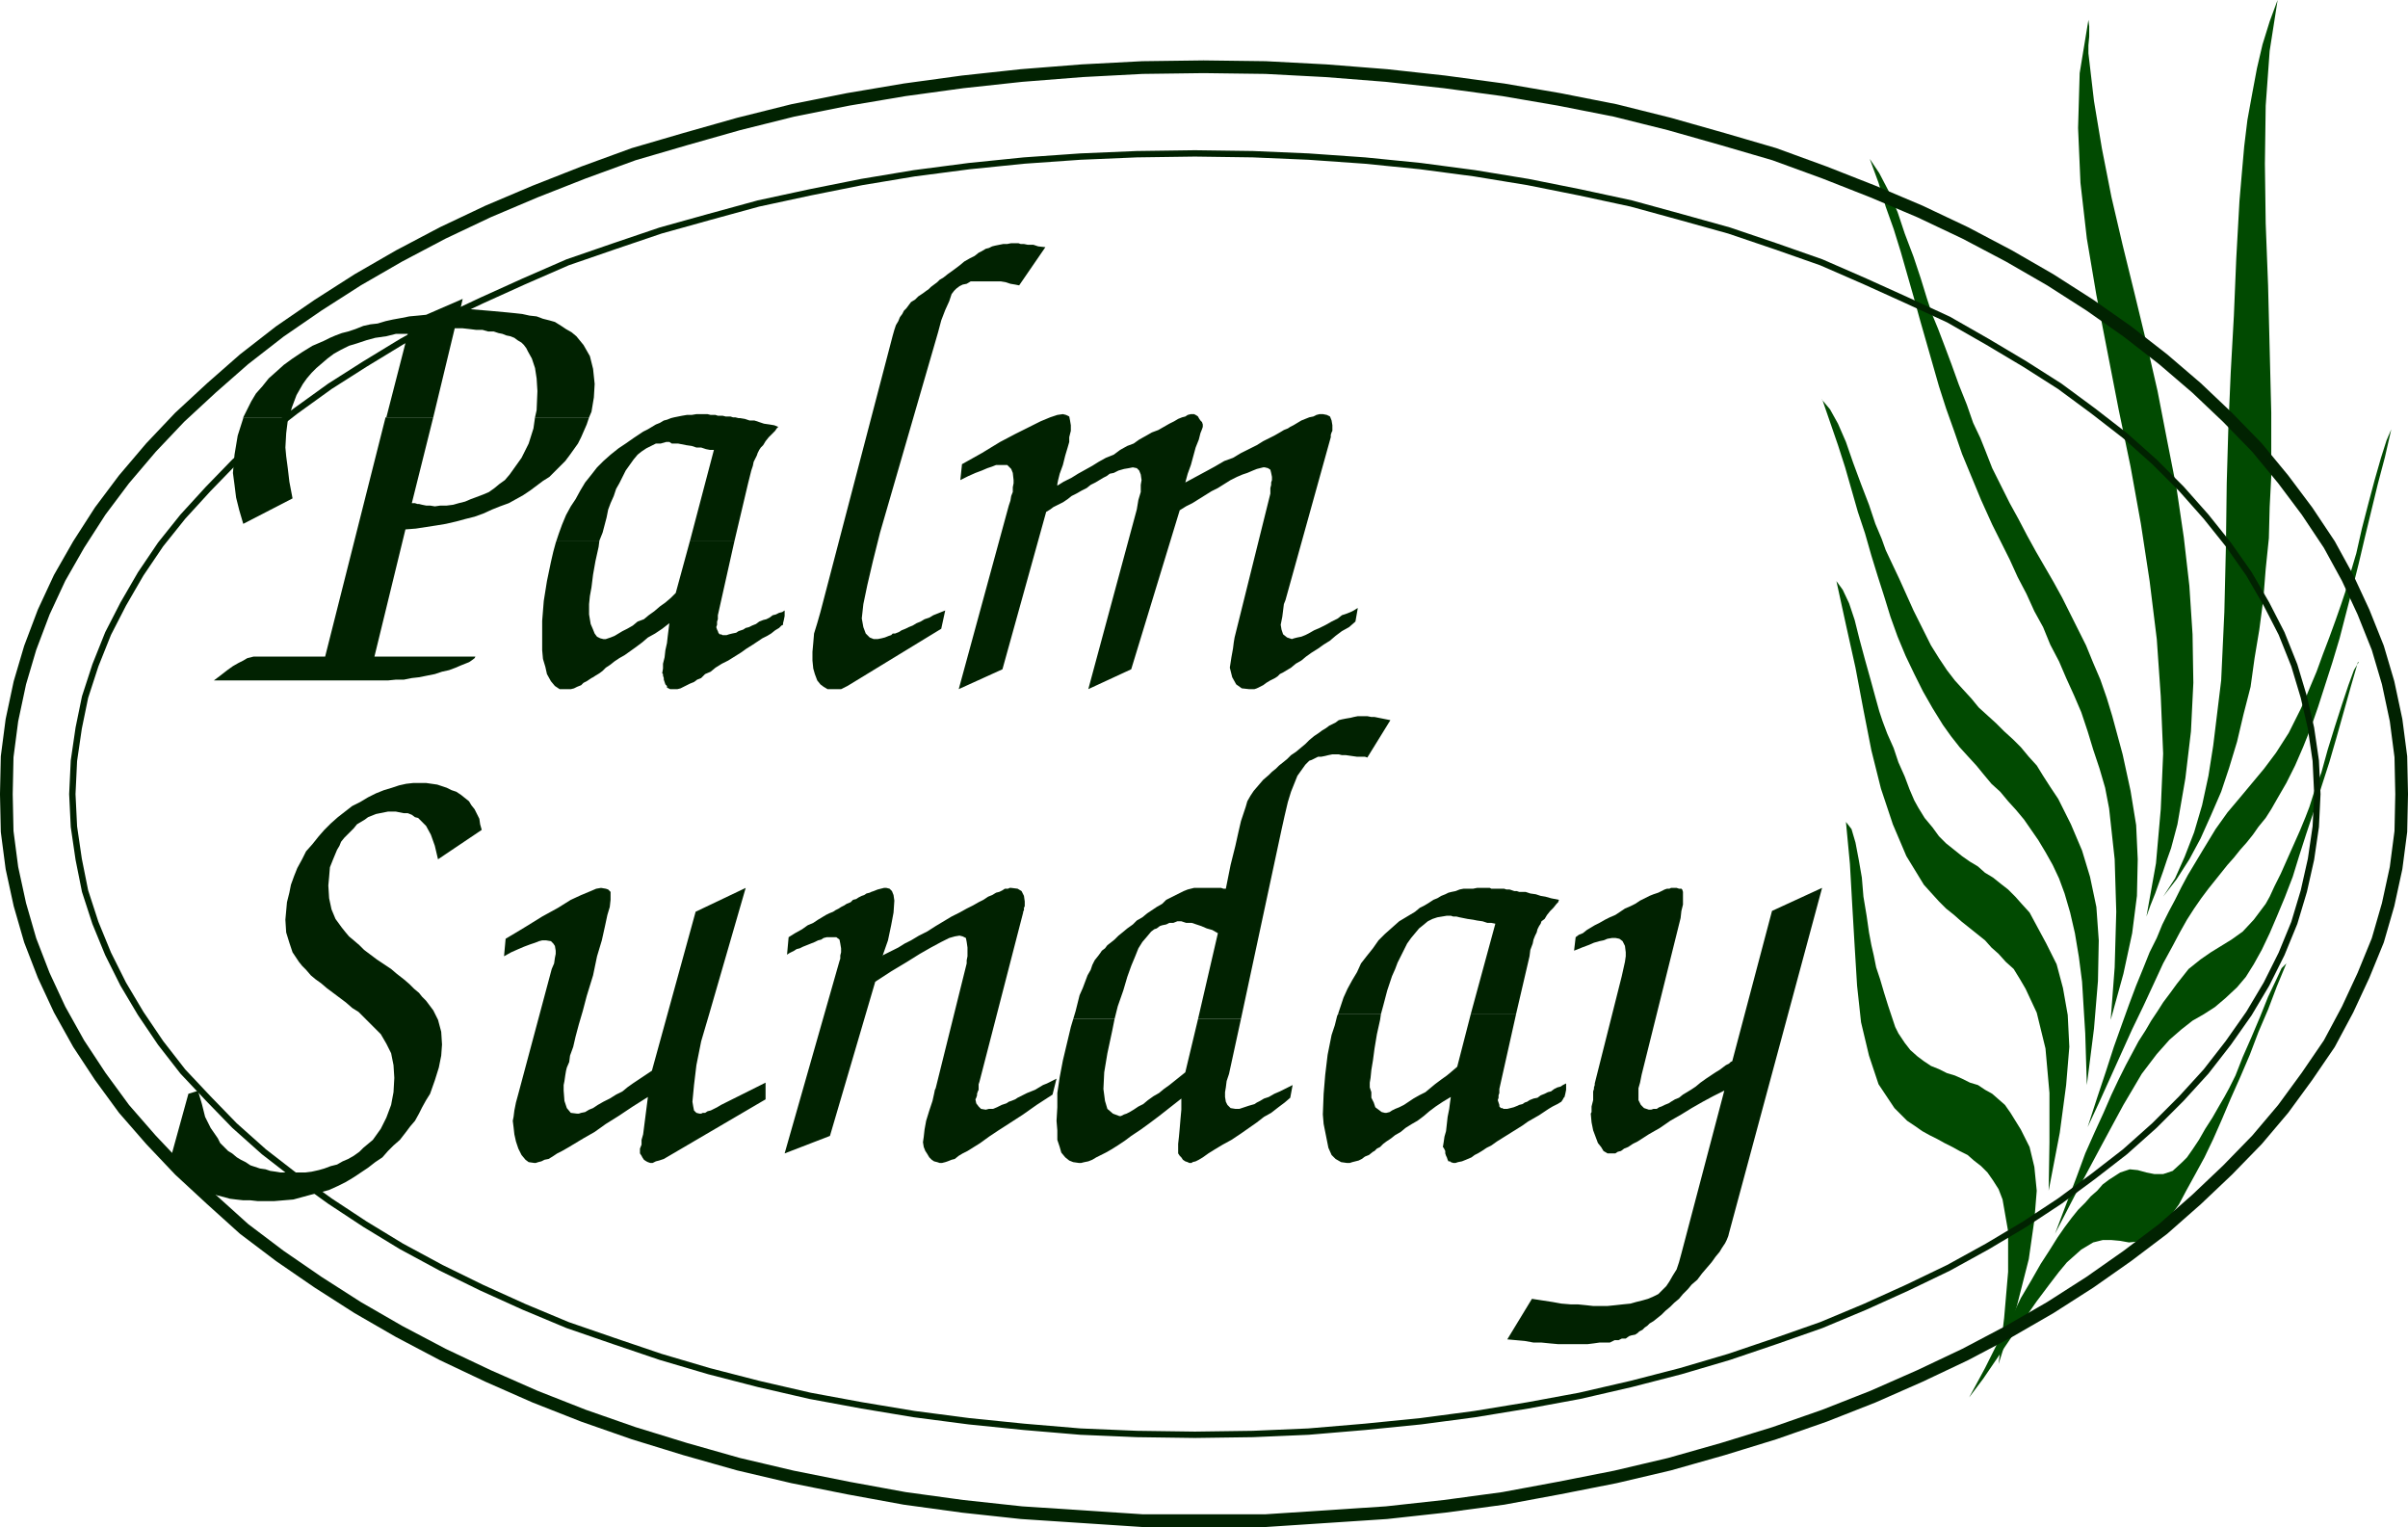 <?xml version="1.0" encoding="UTF-8" standalone="no"?>
<svg
   version="1.0"
   width="129.51mm"
   height="82.109mm"
   id="svg26"
   sodipodi:docname="Palm Sunday 2.wmf"
   xmlns:inkscape="http://www.inkscape.org/namespaces/inkscape"
   xmlns:sodipodi="http://sodipodi.sourceforge.net/DTD/sodipodi-0.dtd"
   xmlns="http://www.w3.org/2000/svg"
   xmlns:svg="http://www.w3.org/2000/svg">
  <sodipodi:namedview
     id="namedview26"
     pagecolor="#ffffff"
     bordercolor="#000000"
     borderopacity="0.25"
     inkscape:showpageshadow="2"
     inkscape:pageopacity="0.0"
     inkscape:pagecheckerboard="0"
     inkscape:deskcolor="#d1d1d1"
     inkscape:document-units="mm" />
  <defs
     id="defs1">
    <pattern
       id="WMFhbasepattern"
       patternUnits="userSpaceOnUse"
       width="6"
       height="6"
       x="0"
       y="0" />
  </defs>
  <path
     style="fill:#014a01;fill-opacity:1;fill-rule:evenodd;stroke:none"
     d="m 380.083,32.31 1.778,4.846 1.454,4.846 1.616,4.523 1.454,4.685 1.293,4.523 1.293,4.523 1.293,4.685 1.293,4.523 1.293,4.523 1.293,4.523 1.454,4.523 1.616,4.523 1.616,4.685 1.939,4.685 1.939,4.685 2.262,5.008 1.778,3.554 1.778,3.554 1.616,3.554 1.778,3.393 1.616,3.554 1.778,3.231 1.454,3.554 1.778,3.393 1.454,3.393 1.616,3.554 1.454,3.393 1.293,3.877 1.131,3.716 1.293,3.877 1.131,3.877 0.808,4.2 1.131,10.339 0.323,10.662 -0.323,11.308 -0.808,10.662 2.586,-9.37 1.778,-8.239 0.97,-7.593 0.162,-7.431 -0.323,-6.947 -1.131,-6.947 -1.616,-7.431 -2.101,-7.754 -1.131,-3.716 -1.293,-3.716 -1.454,-3.393 -1.454,-3.554 -1.616,-3.231 -1.616,-3.231 -1.616,-3.231 -1.778,-3.231 -1.778,-3.069 -1.778,-3.069 -1.778,-3.231 -1.778,-3.393 -1.778,-3.231 -1.778,-3.554 -1.778,-3.554 -1.454,-3.716 -0.97,-2.423 -1.454,-3.069 -1.293,-3.716 -1.616,-4.039 -1.454,-4.039 -1.454,-3.877 -1.293,-3.393 -1.131,-2.746 -1.131,-3.393 -1.293,-4.2 -1.454,-4.362 -1.778,-4.685 -1.454,-4.362 -1.778,-4.2 -1.939,-3.716 -1.939,-2.908 z"
     id="path1" />
  <path
     style="fill:#014a01;fill-opacity:1;fill-rule:evenodd;stroke:none"
     d="m 370.387,81.097 1.616,4.685 1.616,4.685 1.454,4.523 1.293,4.523 1.293,4.523 1.454,4.362 1.293,4.523 1.293,4.2 1.293,4.039 1.293,4.2 1.454,4.039 1.616,3.877 1.778,3.716 1.778,3.554 1.939,3.393 2.101,3.393 1.616,2.262 1.778,2.262 1.616,1.777 1.778,1.939 1.454,1.777 1.616,1.939 1.778,1.615 1.616,1.939 1.616,1.777 1.616,1.939 1.454,2.1 1.454,2.1 1.454,2.423 1.454,2.585 1.293,2.746 1.131,3.069 1.131,3.877 0.97,4.2 0.808,4.846 0.646,5.008 0.323,5.331 0.323,5.17 0.162,5.331 0.162,5.17 1.454,-11.47 0.808,-9.693 0.162,-8.239 -0.485,-6.785 -1.293,-6.139 -1.616,-5.331 -2.262,-5.331 -2.586,-5.17 -1.616,-2.423 -1.454,-2.262 -1.293,-2.1 -1.616,-1.777 -1.616,-1.939 -1.616,-1.615 -1.778,-1.615 -1.616,-1.615 -1.778,-1.615 -1.778,-1.615 -1.454,-1.777 -1.778,-1.939 -1.616,-1.777 -1.616,-2.1 -1.616,-2.423 -1.616,-2.585 -0.808,-1.615 -1.293,-2.585 -1.454,-2.908 -1.454,-3.231 -1.454,-3.231 -1.454,-3.069 -1.293,-2.746 -0.808,-2.262 -1.293,-3.069 -1.293,-3.877 -1.616,-4.2 -1.616,-4.362 -1.454,-4.2 -1.616,-3.716 -1.616,-2.908 -1.616,-1.939 v 0 z"
     id="path2" />
  <path
     style="fill:#014a01;fill-opacity:1;fill-rule:evenodd;stroke:none"
     d="m 486.092,87.236 -1.293,5.654 -1.454,5.493 -1.293,5.331 -1.293,5.331 -1.293,5.493 -1.293,5.17 -1.293,5.008 -1.293,5.008 -1.454,4.846 -1.454,4.523 -1.454,4.523 -1.454,4.2 -1.616,4.039 -1.616,3.716 -1.778,3.554 -1.778,3.069 -1.293,2.262 -1.131,1.777 -1.454,1.777 -1.131,1.615 -1.293,1.615 -1.293,1.454 -1.293,1.615 -1.293,1.454 -1.293,1.615 -1.293,1.615 -1.293,1.615 -1.454,1.939 -1.454,2.1 -1.454,2.262 -1.454,2.585 -1.454,2.746 -1.939,3.554 -1.939,4.2 -2.101,4.523 -2.262,4.685 -2.262,5.008 -2.262,5.008 -2.262,5.008 -2.262,4.846 1.939,-5.977 1.778,-5.331 1.616,-5.008 1.616,-4.523 1.454,-4.039 1.454,-3.877 1.454,-3.554 1.293,-3.231 1.454,-2.908 1.131,-2.746 1.293,-2.585 1.293,-2.423 1.293,-2.585 1.293,-2.423 1.454,-2.423 1.454,-2.423 2.747,-4.523 2.424,-3.393 2.586,-3.069 2.424,-2.908 2.424,-2.908 2.424,-3.231 2.586,-4.039 2.424,-4.846 0.808,-1.777 1.131,-2.746 1.293,-3.069 1.293,-3.554 1.293,-3.393 1.293,-3.554 1.131,-3.231 0.808,-2.423 0.97,-3.554 1.293,-4.362 1.131,-5.008 1.293,-5.008 1.293,-4.846 1.293,-4.523 1.131,-3.554 z"
     id="path3" />
  <path
     style="fill:#014a01;fill-opacity:1;fill-rule:evenodd;stroke:none"
     d="m 373.296,118.092 1.939,8.885 1.939,8.724 1.616,8.562 1.616,8.239 1.939,7.754 2.424,7.27 2.747,6.462 3.555,5.816 1.454,1.615 1.616,1.777 1.454,1.454 1.616,1.292 1.454,1.292 1.616,1.292 1.616,1.292 1.616,1.292 1.293,1.454 1.454,1.292 1.454,1.615 1.616,1.454 1.293,2.1 1.131,1.939 1.131,2.423 1.131,2.423 1.778,7.27 0.808,9.047 v 10.016 l -0.162,9.854 2.262,-11.793 1.293,-9.693 0.646,-7.754 -0.323,-6.462 -0.97,-5.493 -1.293,-4.846 -2.101,-4.2 -2.262,-4.2 -1.131,-2.1 -1.616,-1.777 -1.293,-1.454 -1.454,-1.454 -1.454,-1.131 -1.616,-1.292 -1.616,-0.969 -1.454,-1.292 -1.616,-0.969 -1.616,-1.131 -1.616,-1.292 -1.616,-1.292 -1.454,-1.454 -1.293,-1.777 -1.616,-1.939 -1.293,-2.1 -0.808,-1.454 -0.97,-2.262 -0.97,-2.585 -1.293,-2.908 -0.97,-2.908 -1.293,-2.908 -0.97,-2.585 -0.646,-1.939 -0.808,-2.908 -0.97,-3.554 -1.131,-4.039 -1.131,-4.2 -0.97,-3.877 -1.131,-3.393 -1.293,-2.746 -1.293,-1.777 z"
     id="path4" />
  <path
     style="fill:#014a01;fill-opacity:1;fill-rule:evenodd;stroke:none"
     d="m 479.305,134.569 -1.454,5.008 -1.454,5.17 -1.454,5.17 -1.454,5.008 -1.616,5.008 -1.454,4.685 -1.616,4.846 -1.454,4.523 -1.293,4.2 -1.616,4.2 -1.616,3.877 -1.454,3.393 -1.616,3.393 -1.616,2.908 -1.616,2.585 -1.778,2.1 -2.424,2.262 -2.101,1.777 -2.262,1.454 -2.262,1.292 -2.262,1.777 -2.424,2.1 -2.586,2.908 -3.07,4.039 -1.616,2.746 -2.101,3.554 -2.101,3.877 -2.262,4.2 -2.424,4.523 -2.424,4.523 -2.424,4.685 -2.262,4.362 2.262,-5.977 2.101,-5.493 1.778,-4.846 1.939,-4.362 1.778,-3.877 1.616,-3.716 1.454,-3.069 1.454,-2.908 1.293,-2.423 1.293,-2.423 1.454,-2.262 1.131,-1.939 1.293,-1.939 1.131,-1.777 1.454,-1.939 1.293,-1.777 2.424,-3.069 2.424,-1.939 2.101,-1.454 2.101,-1.292 2.101,-1.292 2.262,-1.615 2.262,-2.423 2.424,-3.231 0.808,-1.454 0.97,-2.1 1.293,-2.585 1.293,-2.908 1.293,-2.908 1.293,-2.908 1.131,-2.746 0.808,-2.1 0.97,-3.069 1.454,-3.877 1.293,-4.685 1.454,-4.685 1.454,-4.523 1.293,-3.877 1.131,-3.069 0.97,-1.615 v 0 z"
     id="path5" />
  <path
     style="fill:#014a01;fill-opacity:1;fill-rule:evenodd;stroke:none"
     d="m 375.235,167.041 0.808,8.562 0.485,8.562 0.485,8.239 0.485,7.916 0.808,7.431 1.616,6.785 1.939,5.816 3.232,4.846 1.293,1.292 1.293,1.292 1.454,0.969 1.616,1.131 1.454,0.808 1.616,0.808 1.454,0.808 1.616,0.808 1.454,0.808 1.616,0.808 1.293,1.131 1.454,1.131 1.293,1.292 1.131,1.615 1.131,1.777 0.808,2.1 1.131,6.462 v 8.239 l -0.808,9.37 -1.131,9.37 3.717,-11.793 2.424,-9.531 1.131,-7.916 0.485,-5.977 -0.485,-4.846 -0.97,-4.039 -1.778,-3.554 -2.101,-3.393 -1.131,-1.615 -1.293,-1.131 -1.293,-1.131 -1.454,-0.808 -1.454,-0.969 -1.616,-0.485 -1.616,-0.808 -1.454,-0.646 -1.616,-0.485 -1.616,-0.808 -1.616,-0.646 -1.454,-0.969 -1.293,-0.969 -1.454,-1.292 -1.131,-1.454 -1.293,-1.939 -0.646,-1.292 -0.646,-1.939 -0.808,-2.423 -0.808,-2.585 -0.808,-2.746 -0.808,-2.423 -0.485,-2.423 -0.485,-2.1 -0.485,-2.585 -0.485,-3.393 -0.646,-3.877 -0.323,-3.877 -0.646,-3.716 -0.646,-3.393 -0.808,-2.746 z"
     id="path6" />
  <path
     style="fill:#014a01;fill-opacity:1;fill-rule:evenodd;stroke:none"
     d="m 464.761,195.796 -1.939,4.685 -1.778,4.685 -1.939,4.523 -1.778,4.685 -1.939,4.523 -1.939,4.362 -1.778,4.2 -1.778,4.039 -1.778,3.716 -1.939,3.554 -1.778,3.231 -1.454,2.746 -1.778,2.423 -1.616,1.939 -1.616,1.454 -1.454,1.131 -2.101,0.646 -1.616,0.162 -1.778,-0.323 -1.778,-0.162 h -1.778 l -1.939,0.485 -2.424,1.454 -2.909,2.585 -1.616,1.939 -2.101,2.746 -2.424,3.231 -2.586,3.716 -2.747,3.877 -2.747,4.039 -2.747,4.039 -2.909,3.877 3.232,-5.977 2.586,-5.17 2.586,-4.685 2.101,-4.362 2.101,-3.554 1.939,-3.393 1.778,-2.746 1.616,-2.585 1.454,-2.1 1.454,-1.939 1.293,-1.615 1.454,-1.454 1.131,-1.292 1.293,-1.131 1.131,-1.292 1.293,-0.969 2.262,-1.454 1.939,-0.646 1.616,0.162 1.778,0.485 1.616,0.323 h 1.778 l 1.939,-0.646 1.939,-1.777 0.97,-0.969 1.131,-1.615 1.293,-1.939 1.293,-2.262 1.454,-2.262 1.293,-2.262 1.131,-1.939 0.97,-1.777 1.293,-2.585 1.454,-3.716 1.778,-4.039 1.778,-4.2 1.616,-4.039 1.616,-3.393 1.131,-2.423 z"
     id="path7" />
  <path
     style="fill:#014a01;fill-opacity:1;fill-rule:evenodd;stroke:none"
     d="m 436.32,186.265 1.939,-10.824 0.97,-10.985 0.485,-11.308 -0.485,-11.631 -0.808,-11.631 -1.454,-11.793 -1.778,-11.631 -2.101,-11.631 -2.424,-11.631 -2.262,-11.631 -2.262,-11.631 -1.939,-11.47 -1.293,-11.308 -0.485,-11.147 0.323,-11.147 1.778,-10.824 0.162,1.292 v 2.1 l -0.162,1.777 v 1.615 l 1.131,9.693 1.616,9.693 1.939,9.854 2.262,9.693 2.424,9.854 2.424,10.016 2.262,9.854 1.939,10.016 1.939,9.854 1.454,9.854 1.131,9.854 0.646,9.854 0.162,9.854 -0.485,9.854 -1.131,9.531 -1.616,9.37 -0.646,2.423 -0.646,2.423 -0.808,2.262 -0.808,2.423 -0.808,2.262 -0.808,2.262 -0.97,2.423 z"
     id="path8" />
  <path
     style="fill:#014a01;fill-opacity:1;fill-rule:evenodd;stroke:none"
     d="m 439.713,182.226 2.424,-3.716 1.939,-4.362 1.939,-5.008 1.616,-5.493 1.293,-5.977 0.97,-6.139 0.808,-6.623 0.808,-6.623 0.646,-13.893 0.323,-13.57 0.162,-12.601 0.323,-11.147 0.485,-11.308 0.646,-11.631 0.485,-11.631 0.646,-11.631 0.485,-5.654 0.485,-5.493 0.646,-5.331 0.97,-5.331 0.97,-5.17 1.131,-4.846 1.454,-4.685 L 462.983,0 l -1.616,10.339 -0.808,11.147 -0.162,11.793 0.162,12.116 0.485,12.601 0.323,12.924 0.323,12.924 v 12.924 l -0.323,6.3 -0.162,6.3 -0.646,6.3 -0.485,6.139 -0.808,6.139 -0.97,5.816 -0.808,5.816 -1.454,5.654 -1.293,5.493 -1.616,5.331 -1.616,4.846 -2.101,4.846 -2.101,4.685 -2.262,4.2 -2.586,4.039 -2.747,3.554 z"
     id="path9" />
  <path
     style="fill:none;stroke:#012201;stroke-width:2.586px;stroke-linecap:round;stroke-linejoin:round;stroke-miterlimit:4;stroke-dasharray:none;stroke-opacity:1"
     d="m 244.662,309.041 h -12.443 l -12.282,-0.808 -12.282,-0.808 -11.958,-1.292 -11.797,-1.615 -11.474,-2.1 -11.312,-2.262 -10.989,-2.585 -10.827,-3.069 -10.504,-3.231 -10.181,-3.554 -9.858,-3.877 -9.534,-4.2 -9.211,-4.362 -8.888,-4.685 -8.403,-4.846 -8.08,-5.17 -7.757,-5.331 -7.272,-5.493 -6.626,-5.977 -6.464,-5.977 -5.818,-6.139 -5.494,-6.3 -4.848,-6.623 -4.363,-6.623 -3.878,-6.947 -3.232,-6.947 -2.747,-7.108 -2.101,-7.27 -1.616,-7.431 -0.97,-7.431 -0.162,-7.593 0.162,-7.593 0.97,-7.431 1.616,-7.593 2.101,-7.108 2.747,-7.27 3.232,-6.947 3.878,-6.785 4.363,-6.785 4.848,-6.462 5.494,-6.462 5.818,-6.139 6.464,-5.977 6.626,-5.816 7.272,-5.654 7.757,-5.331 8.08,-5.17 8.403,-4.846 8.888,-4.685 9.211,-4.362 9.534,-4.039 9.858,-3.877 10.181,-3.716 10.504,-3.069 10.827,-3.069 10.989,-2.746 11.312,-2.262 11.474,-1.939 11.797,-1.615 11.958,-1.292 12.282,-0.969 12.282,-0.646 12.443,-0.162 12.605,0.162 12.282,0.646 12.282,0.969 11.797,1.292 11.958,1.615 11.312,1.939 11.474,2.262 10.989,2.746 10.827,3.069 10.504,3.069 10.181,3.716 9.858,3.877 9.534,4.039 9.211,4.362 8.888,4.685 8.403,4.846 8.08,5.17 7.595,5.331 7.272,5.654 6.787,5.816 6.302,5.977 5.979,6.139 5.333,6.462 4.848,6.462 4.525,6.785 3.717,6.785 3.232,6.947 2.909,7.27 2.101,7.108 1.616,7.593 0.97,7.431 0.162,7.593 -0.162,7.593 -0.97,7.431 -1.616,7.431 -2.101,7.27 -2.909,7.108 -3.232,6.947 -3.717,6.947 -4.525,6.623 -4.848,6.623 -5.333,6.3 -5.979,6.139 -6.302,5.977 -6.787,5.977 -7.272,5.493 -7.595,5.331 -8.08,5.17 -8.403,4.846 -8.888,4.685 -9.211,4.362 -9.534,4.2 -9.858,3.877 -10.181,3.554 -10.504,3.231 -10.827,3.069 -10.989,2.585 -11.474,2.262 -11.312,2.1 -11.958,1.615 -11.797,1.292 -12.282,0.808 -12.282,0.808 h -12.605"
     id="path10" />
  <path
     style="fill:none;stroke:#012201;stroke-width:1.293px;stroke-linecap:round;stroke-linejoin:round;stroke-miterlimit:4;stroke-dasharray:none;stroke-opacity:1"
     d="m 242.885,291.594 -11.797,-0.162 -11.474,-0.485 -11.474,-0.969 -11.15,-1.131 -11.15,-1.454 -10.666,-1.777 -10.504,-1.939 -10.504,-2.423 -10.019,-2.585 -9.858,-2.908 -9.534,-3.231 -9.373,-3.231 -8.888,-3.716 -8.565,-3.877 -8.242,-4.039 -8.08,-4.362 -7.434,-4.523 -7.11,-4.685 -6.949,-5.008 -6.464,-5.008 -5.979,-5.331 -5.333,-5.493 -5.171,-5.493 -4.525,-5.816 -4.04,-5.977 -3.555,-5.977 -3.07,-6.139 -2.586,-6.3 -2.101,-6.462 -1.293,-6.462 -0.97,-6.623 -0.323,-6.623 0.323,-6.785 0.97,-6.623 1.293,-6.3 2.101,-6.462 2.586,-6.462 3.07,-5.977 3.555,-6.139 4.04,-5.977 4.525,-5.654 5.171,-5.654 5.333,-5.493 5.979,-5.331 6.464,-5.008 6.949,-5.008 7.11,-4.523 7.434,-4.523 8.08,-4.523 8.242,-3.877 8.565,-3.877 8.888,-3.877 9.373,-3.231 9.534,-3.231 9.858,-2.746 10.019,-2.746 10.504,-2.262 10.504,-2.1 10.666,-1.777 11.15,-1.454 11.15,-1.131 11.474,-0.808 11.474,-0.485 11.797,-0.162 11.797,0.162 11.312,0.485 11.474,0.808 11.312,1.131 10.989,1.454 10.827,1.777 10.504,2.1 10.504,2.262 10.019,2.746 9.858,2.746 9.534,3.231 9.211,3.231 8.888,3.877 8.565,3.877 8.403,3.877 7.918,4.523 7.595,4.523 7.11,4.523 6.787,5.008 6.464,5.008 5.979,5.331 5.494,5.493 5.01,5.654 4.525,5.654 4.202,5.977 3.555,6.139 3.07,5.977 2.586,6.462 1.939,6.462 1.454,6.3 0.97,6.623 0.323,6.785 -0.323,6.623 -0.97,6.623 -1.454,6.462 -1.939,6.462 -2.586,6.3 -3.07,6.139 -3.555,5.977 -4.202,5.977 -4.525,5.816 -5.01,5.493 -5.494,5.493 -5.979,5.331 -6.464,5.008 -6.787,5.008 -7.11,4.685 -7.595,4.523 -7.918,4.362 -8.403,4.039 -8.565,3.877 -8.888,3.716 -9.211,3.231 -9.534,3.231 -9.858,2.908 -10.019,2.585 -10.504,2.423 -10.504,1.939 -10.827,1.777 -10.989,1.454 -11.312,1.131 -11.474,0.969 -11.312,0.485 -11.797,0.162"
     id="path11" />
  <path
     style="fill:#012201;fill-opacity:1;fill-rule:evenodd;stroke:none"
     d="m 49.45,84.813 1.616,-3.231 0.97,-1.615 1.293,-1.454 1.293,-1.615 1.454,-1.292 1.616,-1.454 1.778,-1.292 1.939,-1.292 2.101,-1.292 1.131,-0.485 1.131,-0.485 1.293,-0.646 1.131,-0.485 1.293,-0.485 1.293,-0.323 1.454,-0.485 1.616,-0.646 1.454,-0.323 1.454,-0.162 1.616,-0.485 1.454,-0.323 1.778,-0.323 1.616,-0.323 1.778,-0.162 1.616,-0.162 7.434,-3.231 -0.485,2.1 h 2.101 l 1.939,0.162 1.939,0.162 1.778,0.162 1.778,0.162 1.616,0.162 1.454,0.162 1.454,0.323 1.454,0.162 1.293,0.485 1.293,0.323 1.131,0.323 1.293,0.808 0.97,0.646 1.131,0.646 0.97,0.808 1.454,1.777 1.293,2.262 0.646,2.585 0.323,3.069 -0.162,2.746 -0.485,2.908 -0.485,1.131 h -10.989 l 0.323,-1.454 0.162,-3.877 -0.162,-2.585 -0.323,-2.1 -0.646,-1.939 -0.808,-1.454 -0.323,-0.646 -0.485,-0.646 -0.485,-0.485 -0.808,-0.485 -0.646,-0.485 -0.808,-0.323 -0.808,-0.162 -0.808,-0.323 -0.808,-0.162 -0.97,-0.323 H 99.222 L 98.091,67.042 H 96.798 L 95.505,66.881 94.051,66.719 H 92.435 L 88.072,84.813 h -9.534 l 4.363,-16.963 h -2.424 l -1.939,0.485 -2.262,0.323 -1.778,0.485 -1.939,0.646 -1.616,0.485 -1.616,0.808 -1.454,0.808 -1.293,0.969 -1.131,0.969 -1.131,0.969 -0.97,0.969 -0.97,1.131 -0.808,1.131 -0.646,1.131 -0.646,1.131 -0.97,2.585 -0.485,1.939 h -9.373 z"
     id="path12" />
  <path
     style="fill:#012201;fill-opacity:1;fill-rule:evenodd;stroke:none"
     d="m 49.45,84.813 v 0.162 l -1.131,3.554 -0.646,3.877 -0.323,3.716 0.323,2.423 0.323,2.585 0.646,2.585 0.808,2.746 10.019,-5.17 -0.646,-3.393 -0.323,-2.746 -0.323,-2.423 -0.162,-1.777 0.162,-2.908 0.323,-2.585 0.323,-0.646 h -9.373 z"
     id="path13" />
  <path
     style="fill:#012201;fill-opacity:1;fill-rule:evenodd;stroke:none"
     d="M 78.376,84.813 66.094,133.439 H 51.55 l -0.646,0.162 -0.646,0.162 -0.808,0.485 -0.97,0.485 -1.131,0.646 -1.131,0.808 -1.454,1.131 -1.293,0.969 h 33.613 1.778 l 1.616,-0.162 h 1.616 l 1.616,-0.323 1.454,-0.162 1.616,-0.323 1.616,-0.323 1.454,-0.485 1.454,-0.323 1.293,-0.485 1.131,-0.485 0.808,-0.323 0.808,-0.323 0.485,-0.323 0.646,-0.485 0.162,-0.323 H 76.114 l 6.302,-25.848 2.101,-0.162 2.101,-0.323 2.101,-0.323 1.939,-0.323 2.101,-0.485 1.778,-0.485 1.939,-0.485 1.778,-0.646 1.778,-0.808 1.616,-0.646 1.778,-0.646 1.454,-0.808 1.454,-0.808 1.454,-0.969 1.293,-0.969 1.293,-0.969 1.293,-0.808 1.131,-1.131 1.131,-1.131 0.97,-0.969 0.97,-1.292 0.808,-1.131 0.808,-1.131 0.646,-1.292 1.131,-2.585 0.485,-1.454 h -10.989 l -0.323,2.262 -0.97,3.069 -1.454,2.908 -0.808,1.131 -0.808,1.131 -0.808,1.131 -0.97,1.131 -1.131,0.808 -0.97,0.808 -1.131,0.808 -1.131,0.485 -1.293,0.485 -1.293,0.485 -1.131,0.485 -1.293,0.323 -1.131,0.323 -1.293,0.162 h -1.293 l -1.131,0.162 -0.97,-0.162 h -0.808 l -0.808,-0.162 -0.646,-0.162 h -0.323 l -0.485,-0.162 h -0.323 -0.323 L 88.072,84.813 h -9.534 v 0 z"
     id="path14" />
  <path
     style="fill:#012201;fill-opacity:1;fill-rule:evenodd;stroke:none"
     d="m 113.12,109.853 0.485,-1.454 0.646,-1.777 0.808,-1.939 0.97,-1.777 0.97,-1.454 0.97,-1.777 0.97,-1.615 1.293,-1.615 1.131,-1.454 1.293,-1.292 1.454,-1.292 1.616,-1.292 1.454,-0.969 1.616,-1.131 0.97,-0.646 0.97,-0.646 0.97,-0.485 0.808,-0.485 0.808,-0.485 0.808,-0.323 0.808,-0.485 0.646,-0.162 0.808,-0.323 0.646,-0.162 0.808,-0.162 0.808,-0.162 0.97,-0.162 h 0.97 l 0.97,-0.162 h 0.97 0.485 0.485 0.323 l 0.646,0.162 h 0.485 0.485 l 0.485,0.162 h 0.485 0.485 l 0.646,0.162 h 0.485 0.485 l 0.485,0.162 h 0.485 l 0.646,0.162 h 0.323 l 0.97,0.162 0.97,0.323 h 0.97 l 0.97,0.323 0.97,0.323 1.131,0.162 0.97,0.162 0.808,0.323 -0.323,0.323 -0.323,0.485 -0.646,0.646 -0.646,0.646 -0.646,0.808 -0.485,0.808 -0.485,0.485 -0.323,0.485 -0.323,0.646 -0.162,0.485 -0.323,0.646 -0.323,0.646 -0.162,0.808 -0.323,0.969 -0.323,1.292 -0.323,1.292 -2.747,11.631 h -9.05 l 4.848,-18.416 h -0.808 l -0.808,-0.162 -0.97,-0.323 h -0.97 l -0.97,-0.323 -1.131,-0.162 -0.808,-0.162 -0.808,-0.162 h -0.646 -0.646 l -0.485,-0.323 h -0.646 l -1.131,0.323 h -0.97 l -0.97,0.485 -0.97,0.485 -0.97,0.646 -0.808,0.646 -0.808,0.969 -0.808,1.131 -0.808,1.131 -0.646,1.292 -0.646,1.292 -0.646,1.131 -0.485,1.454 -0.646,1.454 -0.485,1.292 -0.323,1.615 -0.808,3.069 -0.646,1.615 z"
     id="path15" />
  <path
     style="fill:#012201;fill-opacity:1;fill-rule:evenodd;stroke:none"
     d="m 113.12,109.853 -0.162,0.485 -0.485,1.777 -0.485,2.1 -0.808,3.877 -0.646,4.039 -0.323,4.039 v 4.039 1.939 l 0.162,1.777 0.485,1.615 0.323,1.454 0.808,1.454 0.808,0.969 0.97,0.646 h 1.293 0.323 0.646 l 0.646,-0.162 0.646,-0.323 0.808,-0.323 0.485,-0.485 0.646,-0.323 0.97,-0.646 0.323,-0.162 0.485,-0.323 0.808,-0.485 0.646,-0.485 0.646,-0.646 0.97,-0.646 0.808,-0.646 0.97,-0.646 1.131,-0.646 1.131,-0.808 1.131,-0.808 1.293,-0.969 1.131,-0.969 1.454,-0.808 1.454,-0.969 1.454,-1.131 -0.162,1.292 -0.162,1.292 -0.162,1.454 -0.323,1.454 -0.162,1.454 -0.323,1.292 v 0.969 l -0.162,0.969 0.162,0.162 v 0.323 l 0.162,0.485 v 0.323 l 0.162,0.485 0.162,0.485 0.323,0.323 v 0.323 l 0.323,0.162 0.323,0.162 h 0.323 0.485 0.646 l 0.646,-0.162 0.97,-0.485 0.97,-0.485 0.808,-0.323 0.646,-0.485 0.808,-0.323 0.808,-0.808 1.131,-0.485 0.97,-0.808 1.293,-0.808 1.293,-0.646 1.293,-0.808 1.293,-0.808 1.131,-0.808 1.293,-0.808 0.97,-0.646 0.97,-0.646 0.97,-0.485 0.808,-0.485 0.808,-0.646 0.808,-0.485 0.485,-0.485 0.323,-0.162 v -0.323 l 0.162,-0.646 0.162,-0.808 v -1.131 l -0.485,0.323 -0.646,0.162 -0.646,0.323 -0.646,0.162 -0.646,0.485 -0.646,0.323 -0.646,0.162 -0.808,0.323 -0.646,0.485 -0.808,0.323 -0.646,0.323 -0.646,0.162 -0.485,0.323 -0.485,0.162 -0.485,0.162 -0.485,0.323 -0.808,0.162 -0.646,0.162 -0.485,0.162 h -0.646 -0.162 l -0.323,-0.162 h -0.323 v -0.162 h -0.162 l -0.162,-0.485 -0.162,-0.323 -0.162,-0.485 0.162,-0.485 v -0.646 l 0.162,-0.485 v -0.808 l 3.394,-15.185 h -9.05 l -2.909,10.662 -0.97,0.969 -1.131,0.969 -1.131,0.808 -1.131,0.969 -1.131,0.808 -0.97,0.808 -1.293,0.485 -0.97,0.808 -1.131,0.646 -0.97,0.485 -0.808,0.485 -0.808,0.485 -0.808,0.323 -0.485,0.162 -0.485,0.162 h -0.485 l -0.646,-0.162 -0.646,-0.323 -0.485,-0.646 -0.323,-0.808 -0.485,-1.131 -0.162,-0.969 -0.162,-0.969 v -1.131 -0.969 l 0.162,-1.615 0.323,-1.777 0.323,-2.585 0.485,-2.746 0.646,-2.908 0.162,-1.292 z"
     id="path16" />
  <path
     style="fill:#012201;fill-opacity:1;fill-rule:evenodd;stroke:none"
     d="m 207.171,57.996 -0.808,-0.162 -0.97,-0.162 -0.97,-0.323 -0.97,-0.162 h -1.131 -1.131 -0.97 -1.131 -0.97 -0.808 l -0.808,0.485 -0.808,0.162 -0.646,0.323 -0.646,0.485 -0.485,0.485 -0.485,0.646 -0.485,1.454 -0.808,1.777 -0.808,2.1 -0.646,2.423 -11.797,40.71 -1.454,5.816 -1.131,4.846 -0.808,3.877 -0.323,2.908 0.323,1.777 0.485,1.292 0.808,0.808 0.808,0.323 h 0.808 l 0.808,-0.162 0.646,-0.162 0.808,-0.323 0.485,-0.162 0.323,-0.323 h 0.485 l 0.808,-0.323 0.485,-0.323 0.808,-0.323 0.646,-0.323 0.808,-0.323 0.808,-0.485 0.808,-0.323 0.808,-0.485 0.97,-0.323 0.808,-0.485 0.808,-0.323 0.808,-0.323 0.808,-0.323 -0.808,3.716 -19.069,11.631 -0.646,0.323 -0.646,0.323 h -0.808 -0.808 -1.131 l -0.808,-0.485 -0.646,-0.485 -0.646,-0.808 -0.485,-1.292 -0.323,-1.131 -0.162,-1.615 v -1.777 l 0.162,-1.777 0.162,-1.939 0.646,-2.1 0.646,-2.262 14.706,-56.219 0.323,-1.131 0.323,-0.969 0.485,-0.808 0.323,-0.808 0.485,-0.646 0.323,-0.646 0.485,-0.485 0.485,-0.646 0.485,-0.646 0.808,-0.485 0.646,-0.646 0.97,-0.646 0.646,-0.485 0.485,-0.323 0.485,-0.485 0.646,-0.485 0.646,-0.485 0.485,-0.485 0.808,-0.485 0.808,-0.646 1.131,-0.808 1.293,-0.969 0.97,-0.808 1.131,-0.646 0.97,-0.485 0.808,-0.646 0.646,-0.323 0.808,-0.485 0.646,-0.162 0.646,-0.323 0.646,-0.162 0.808,-0.162 0.808,-0.162 h 0.808 l 0.808,-0.162 h 0.808 0.162 0.485 l 0.485,0.162 h 0.646 l 0.808,0.162 h 1.131 l 0.97,0.323 1.454,0.162 z"
     id="path17" />
  <path
     style="fill:#012201;fill-opacity:1;fill-rule:evenodd;stroke:none"
     d="m 195.536,94.344 4.04,-2.262 3.717,-2.262 3.07,-1.615 2.909,-1.454 2.262,-1.131 1.939,-0.808 1.454,-0.485 1.131,-0.162 0.646,0.162 0.646,0.323 0.162,0.808 0.162,0.969 v 0.646 0.485 l -0.162,0.646 -0.162,0.646 v 0.969 l -0.323,1.131 -0.485,1.615 -0.485,1.939 -0.646,1.777 -0.323,1.292 -0.162,0.808 v 0.323 l 1.293,-0.808 1.616,-0.808 1.293,-0.808 1.454,-0.808 1.454,-0.808 1.293,-0.808 1.454,-0.808 1.616,-0.646 1.293,-0.969 1.454,-0.808 1.293,-0.485 1.131,-0.808 1.454,-0.808 1.131,-0.646 1.293,-0.485 1.131,-0.646 1.131,-0.646 0.97,-0.485 0.808,-0.485 0.808,-0.323 0.646,-0.162 0.485,-0.323 0.646,-0.162 h 0.162 0.485 l 0.323,0.162 0.485,0.323 0.162,0.323 0.323,0.485 0.323,0.323 0.162,0.485 v 0.485 l -0.162,0.485 -0.323,0.808 -0.323,1.292 -0.646,1.615 -0.485,1.777 -0.485,1.777 -0.646,1.777 -0.485,1.777 2.101,-1.131 2.101,-1.131 1.778,-0.969 1.939,-1.131 1.778,-0.646 1.616,-0.969 1.616,-0.808 1.616,-0.808 1.293,-0.808 1.293,-0.646 0.97,-0.485 1.131,-0.646 0.808,-0.485 0.808,-0.323 0.485,-0.323 0.646,-0.323 0.808,-0.485 0.808,-0.485 0.808,-0.323 0.808,-0.323 0.808,-0.162 0.646,-0.323 0.646,-0.162 h 0.646 l 0.808,0.162 0.646,0.323 0.323,0.808 0.162,0.969 v 0.323 0.323 0.485 l -0.162,0.323 -0.162,0.485 v 0.162 0.162 0.162 l -9.211,33.117 -0.323,0.808 -0.162,1.292 -0.162,1.292 -0.323,1.615 0.162,0.969 0.323,0.969 0.808,0.646 0.97,0.323 0.485,-0.162 0.646,-0.162 0.808,-0.162 0.808,-0.323 0.646,-0.323 1.131,-0.646 1.131,-0.485 1.293,-0.646 1.131,-0.646 1.293,-0.646 0.808,-0.646 0.97,-0.323 0.808,-0.323 0.646,-0.323 0.485,-0.323 0.323,-0.162 -0.485,2.746 -1.293,1.131 -1.454,0.808 -1.293,0.969 -1.131,0.969 -1.293,0.808 -1.131,0.808 -1.293,0.808 -1.131,0.808 -0.97,0.808 -1.131,0.646 -0.97,0.808 -0.808,0.485 -0.808,0.485 -0.646,0.323 -0.485,0.485 -0.485,0.323 -0.97,0.485 -0.808,0.485 -0.646,0.485 -0.646,0.323 -0.646,0.323 -0.485,0.162 h -0.646 -0.485 l -1.454,-0.162 -1.131,-0.808 -0.808,-1.454 -0.485,-1.939 0.323,-2.1 0.323,-1.777 0.162,-1.292 0.162,-0.969 7.272,-29.24 v -0.162 -0.162 -0.323 -0.485 l 0.162,-0.646 v -0.485 l 0.162,-0.485 v -0.646 l -0.162,-0.808 -0.162,-0.646 -0.485,-0.323 -0.646,-0.162 h -0.323 l -0.646,0.162 -0.646,0.162 -0.808,0.323 -1.131,0.485 -0.97,0.323 -1.131,0.485 -1.293,0.646 -1.293,0.808 -1.293,0.808 -1.293,0.646 -1.293,0.808 -1.293,0.808 -1.293,0.808 -1.293,0.646 -1.293,0.808 -9.858,32.31 -8.726,4.039 9.858,-36.51 0.323,-1.939 0.485,-1.615 v -1.454 l 0.162,-0.969 -0.162,-1.131 -0.323,-0.808 -0.485,-0.485 -0.808,-0.162 -0.808,0.162 -0.97,0.162 -1.131,0.323 -0.97,0.485 -0.808,0.162 -0.646,0.485 -0.646,0.323 -0.808,0.485 -0.808,0.485 -0.97,0.485 -0.808,0.646 -0.97,0.485 -1.131,0.646 -0.97,0.485 -0.808,0.646 -0.97,0.646 -0.97,0.485 -0.97,0.485 -0.646,0.485 -0.808,0.485 -8.888,31.986 -8.888,4.039 10.181,-37.318 v 0 l 0.162,-0.485 0.162,-0.485 0.162,-0.969 0.323,-0.808 v -0.969 l 0.162,-0.808 v -0.646 l -0.162,-1.454 -0.323,-0.808 -0.808,-0.808 h -0.97 -0.485 -0.808 l -0.808,0.323 -0.97,0.323 -1.131,0.485 -1.293,0.485 -1.454,0.646 -1.616,0.808 0.323,-3.069 v 0 z"
     id="path18" />
  <path
     style="fill:#012201;fill-opacity:1;fill-rule:evenodd;stroke:none"
     d="m 40.238,221.644 0.808,2.746 0.646,2.585 1.131,2.262 1.454,2.1 0.485,0.969 0.808,0.808 0.808,0.808 0.808,0.485 0.97,0.808 0.808,0.485 0.97,0.485 0.97,0.646 0.97,0.323 0.97,0.323 1.131,0.162 0.97,0.323 1.131,0.162 0.97,0.162 h 1.131 1.131 1.454 1.293 l 1.293,-0.162 1.454,-0.323 1.131,-0.323 1.293,-0.485 1.293,-0.323 1.131,-0.646 1.131,-0.485 1.131,-0.646 1.131,-0.808 0.808,-0.808 0.97,-0.808 0.97,-0.808 0.808,-1.131 0.808,-1.131 1.131,-2.262 0.97,-2.585 0.485,-2.585 0.162,-2.908 -0.162,-2.585 -0.485,-2.423 -0.97,-1.939 -1.131,-1.939 -0.808,-0.808 -0.808,-0.808 -0.97,-0.969 -0.97,-0.969 -0.97,-0.969 -1.293,-0.808 -1.293,-1.131 -1.293,-0.969 -1.293,-0.969 -1.293,-0.969 -1.131,-0.969 -1.131,-0.808 -0.97,-0.808 -0.97,-1.131 -0.808,-0.808 -0.646,-0.808 -1.293,-1.939 -0.646,-1.939 -0.646,-2.1 -0.162,-2.585 0.162,-1.777 0.162,-1.777 0.485,-1.939 0.323,-1.615 0.646,-1.777 0.646,-1.615 0.97,-1.777 0.808,-1.615 1.293,-1.454 1.293,-1.615 1.131,-1.292 1.293,-1.292 1.454,-1.292 1.454,-1.131 1.454,-1.131 1.616,-0.808 1.616,-0.969 1.616,-0.808 1.616,-0.646 1.616,-0.485 1.454,-0.485 1.454,-0.323 1.454,-0.162 h 1.454 1.131 l 1.131,0.162 1.131,0.162 0.97,0.323 0.97,0.323 0.97,0.485 0.97,0.323 0.97,0.646 0.808,0.646 0.808,0.646 0.485,0.808 0.646,0.808 0.485,0.969 0.485,0.969 0.162,1.131 0.323,1.131 -8.888,5.977 -0.646,-2.746 -0.808,-2.262 -0.97,-1.777 -1.131,-1.131 -0.485,-0.485 -0.646,-0.162 -0.646,-0.485 -0.808,-0.323 h -0.808 l -0.808,-0.162 -0.808,-0.162 h -0.808 -0.808 l -0.808,0.162 -0.808,0.162 -0.808,0.162 -0.808,0.323 -0.808,0.323 -0.646,0.485 -0.808,0.485 -0.808,0.485 -0.646,0.808 -0.646,0.646 -0.646,0.646 -0.646,0.646 -0.646,0.808 -0.323,0.808 -0.485,0.808 -0.808,1.939 -0.646,1.615 -0.162,1.939 -0.162,1.777 0.162,2.585 0.485,2.262 0.808,1.939 1.293,1.777 0.646,0.808 0.808,0.969 0.97,0.808 1.131,0.969 0.97,0.969 1.293,0.969 1.293,0.969 1.454,0.969 1.454,0.969 1.131,0.969 1.454,1.131 1.131,0.969 0.97,0.969 0.97,0.808 0.646,0.808 0.808,0.808 1.454,1.939 0.97,1.939 0.646,2.423 0.162,2.585 -0.162,2.262 -0.485,2.423 -0.808,2.585 -0.97,2.746 -0.808,1.292 -0.808,1.454 -0.646,1.292 -0.808,1.454 -0.97,1.131 -0.97,1.292 -1.131,1.454 -1.293,1.131 -1.131,1.131 -1.131,1.292 -1.454,0.969 -1.454,1.131 -1.454,0.969 -1.454,0.969 -1.616,0.969 -1.616,0.808 -1.778,0.808 -1.778,0.485 -1.939,0.485 -1.778,0.485 -1.778,0.485 -1.939,0.162 -1.939,0.162 H 53.651 52.358 l -1.454,-0.162 h -1.454 l -1.454,-0.162 -1.293,-0.162 -1.131,-0.323 -1.293,-0.323 -0.97,-0.323 -1.131,-0.485 -1.131,-0.485 -0.97,-0.646 -1.293,-0.808 -0.97,-0.808 -1.293,-0.969 -0.97,-0.808 -1.131,-1.292 3.878,-14.055 2.101,-0.646 v 0 z"
     id="path19" />
  <path
     style="fill:#012201;fill-opacity:1;fill-rule:evenodd;stroke:none"
     d="m 141.4,185.295 10.181,-4.846 -7.434,25.686 -1.616,5.493 -0.97,4.846 -0.485,4.039 -0.323,3.393 0.162,0.969 0.162,0.808 0.485,0.485 0.646,0.162 h 0.323 l 0.323,-0.162 h 0.485 l 0.485,-0.323 0.646,-0.162 0.646,-0.323 0.646,-0.323 0.808,-0.485 9.05,-4.523 v 3.393 l -20.685,12.116 -0.97,0.323 -0.646,0.162 -0.646,0.323 h -0.162 -0.323 l -0.485,-0.162 -0.323,-0.162 -0.485,-0.323 -0.323,-0.485 -0.162,-0.323 -0.323,-0.485 v -0.485 -0.485 l 0.323,-0.808 v -0.969 l 0.323,-1.131 0.97,-7.593 -3.07,1.939 -2.909,1.939 -2.586,1.615 -2.262,1.615 -2.262,1.292 -1.616,0.969 -1.616,0.969 -1.131,0.646 -0.97,0.485 -0.97,0.646 -0.808,0.485 -0.808,0.162 -0.646,0.323 -0.646,0.162 -0.485,0.162 h -0.323 l -1.131,-0.162 -0.646,-0.485 -0.808,-0.969 -0.646,-1.292 -0.485,-1.454 -0.323,-1.454 -0.162,-1.454 -0.162,-1.292 0.162,-0.808 0.162,-1.292 0.323,-1.615 0.485,-1.777 6.787,-25.363 0.485,-1.131 0.162,-1.131 0.162,-0.808 v -0.646 l -0.162,-0.969 -0.323,-0.485 -0.485,-0.485 -0.97,-0.162 h -0.808 l -0.646,0.162 -0.808,0.323 -0.97,0.323 -1.293,0.485 -1.131,0.485 -1.454,0.646 -1.454,0.808 0.323,-3.554 4.04,-2.423 3.394,-2.1 3.232,-1.777 2.586,-1.615 2.101,-0.969 1.939,-0.808 1.131,-0.485 0.97,-0.162 0.97,0.162 0.485,0.162 0.485,0.485 v 0.808 0.808 l -0.162,1.454 -0.485,1.615 -0.485,2.262 -0.646,2.908 -0.97,3.231 -0.808,3.877 -1.293,4.2 -0.808,3.069 -0.808,2.746 -0.646,2.423 -0.485,2.1 -0.646,1.777 -0.162,1.292 -0.485,1.131 -0.162,0.646 -0.162,0.969 -0.162,1.131 -0.162,0.808 v 1.131 l 0.162,2.1 0.485,1.454 0.808,0.969 1.293,0.162 h 0.323 l 0.485,-0.162 0.808,-0.162 0.808,-0.485 0.808,-0.323 0.97,-0.646 1.131,-0.646 1.293,-0.646 1.293,-0.808 1.293,-0.646 0.97,-0.808 1.131,-0.808 0.97,-0.646 0.97,-0.646 0.97,-0.646 0.97,-0.646 8.888,-32.31 z"
     id="path20" />
  <path
     style="fill:#012201;fill-opacity:1;fill-rule:evenodd;stroke:none"
     d="m 179.376,194.181 0.97,-0.485 0.97,-0.485 1.293,-0.646 1.293,-0.808 1.293,-0.646 1.616,-0.969 1.616,-0.808 1.778,-1.131 1.616,-0.969 1.616,-0.969 1.616,-0.808 1.454,-0.808 1.293,-0.646 1.131,-0.646 0.97,-0.485 0.97,-0.646 0.808,-0.323 0.808,-0.485 0.646,-0.162 0.646,-0.323 0.485,-0.323 h 0.646 l 0.323,-0.162 h 0.323 l 1.293,0.162 0.808,0.485 0.485,0.969 0.162,1.131 v 0.323 0.162 0.485 l -0.162,0.323 v 0.162 0.323 l -0.162,0.323 v 0.162 l -8.888,34.41 -0.162,0.485 v 0.646 0.485 l -0.162,0.323 -0.162,0.485 v 0.323 l -0.162,0.485 -0.162,0.323 0.162,0.808 0.485,0.646 0.485,0.485 0.97,0.162 0.646,-0.162 h 0.808 l 0.808,-0.323 0.97,-0.485 0.485,-0.162 0.485,-0.162 0.485,-0.323 0.485,-0.162 0.808,-0.323 0.485,-0.323 0.646,-0.323 0.646,-0.323 0.646,-0.323 0.808,-0.323 0.808,-0.323 0.808,-0.485 0.808,-0.485 0.808,-0.323 0.97,-0.485 0.97,-0.485 -0.808,3.231 -3.232,2.1 -2.747,1.939 -2.747,1.777 -2.262,1.454 -1.939,1.292 -1.778,1.292 -1.293,0.808 -1.293,0.808 -0.97,0.485 -0.808,0.485 -0.808,0.646 -0.646,0.162 -0.808,0.323 -0.485,0.162 -0.646,0.162 h -0.485 l -0.485,-0.162 -0.646,-0.162 -0.485,-0.323 -0.485,-0.485 -0.485,-0.808 -0.323,-0.485 -0.323,-0.808 -0.162,-0.969 0.162,-1.131 0.162,-1.454 0.323,-1.777 0.646,-2.1 0.646,-1.939 0.323,-1.454 0.162,-0.808 0.162,-0.323 6.302,-25.363 v -0.646 l 0.162,-0.808 v -0.808 -0.969 l -0.162,-1.131 -0.162,-0.808 -0.646,-0.323 -0.646,-0.162 -0.97,0.162 -1.131,0.323 -1.616,0.808 -2.101,1.131 -2.262,1.292 -2.586,1.615 -3.232,1.939 -3.232,2.1 -9.211,31.34 -9.211,3.554 11.15,-39.095 0.162,-0.485 v -0.646 l 0.162,-0.646 v -0.808 l -0.162,-0.969 -0.162,-0.808 -0.646,-0.485 h -0.646 -0.323 -0.485 -0.485 l -0.646,0.162 -0.485,0.323 -0.646,0.162 -0.646,0.323 -0.808,0.323 -0.808,0.323 -0.808,0.323 -0.646,0.323 -0.646,0.162 -0.485,0.323 -0.646,0.323 -0.323,0.162 -0.485,0.323 0.323,-3.554 1.293,-0.808 1.454,-0.808 1.131,-0.808 1.131,-0.485 0.97,-0.646 0.808,-0.485 0.808,-0.485 0.646,-0.323 0.808,-0.323 0.485,-0.323 0.646,-0.323 0.485,-0.323 0.646,-0.323 0.485,-0.323 0.808,-0.323 0.485,-0.485 0.646,-0.162 0.485,-0.323 0.646,-0.323 0.485,-0.162 0.485,-0.323 0.646,-0.162 0.323,-0.162 0.485,-0.162 0.808,-0.323 0.646,-0.162 0.646,-0.162 h 0.485 l 0.646,0.162 0.485,0.485 0.323,0.808 0.162,1.131 -0.162,2.423 -0.485,2.585 -0.646,3.069 -1.131,3.231 v 0 z"
     id="path21" />
  <path
     style="fill:#012201;fill-opacity:1;fill-rule:evenodd;stroke:none"
     d="m 218.16,207.104 0.485,-1.615 0.808,-3.231 0.646,-1.454 0.485,-1.292 0.485,-1.292 0.646,-1.131 0.323,-0.969 0.485,-0.969 0.646,-0.808 0.485,-0.646 0.323,-0.485 0.646,-0.485 0.485,-0.646 0.646,-0.485 0.808,-0.646 0.808,-0.808 0.808,-0.646 0.97,-0.808 1.131,-0.808 0.808,-0.808 1.131,-0.646 0.97,-0.808 0.97,-0.646 0.97,-0.646 1.131,-0.646 0.808,-0.808 0.97,-0.485 0.97,-0.485 0.97,-0.485 0.646,-0.323 0.808,-0.323 0.646,-0.162 0.646,-0.162 h 0.485 1.939 0.485 0.485 0.646 0.485 0.323 0.646 l 0.485,0.162 h 0.485 l 0.97,-4.846 0.97,-3.877 0.646,-2.908 0.485,-2.1 0.485,-1.454 0.485,-1.454 0.323,-1.131 0.646,-1.131 0.646,-0.969 0.97,-1.131 0.97,-1.131 1.131,-0.969 0.646,-0.646 0.808,-0.646 0.646,-0.646 0.808,-0.646 0.808,-0.646 0.808,-0.808 0.97,-0.646 0.97,-0.808 0.97,-0.808 0.808,-0.808 0.97,-0.808 0.97,-0.646 0.646,-0.485 0.808,-0.485 0.646,-0.485 0.646,-0.323 0.646,-0.323 0.646,-0.485 0.646,-0.162 0.808,-0.162 0.97,-0.162 0.646,-0.162 0.808,-0.162 h 0.808 0.646 0.485 l 0.808,0.162 h 0.646 l 0.808,0.162 0.808,0.162 0.808,0.162 0.808,0.162 -4.686,7.593 -0.485,-0.162 h -0.646 -0.97 l -1.131,-0.162 -1.131,-0.162 h -0.808 l -0.646,-0.162 h -0.323 -0.97 l -0.808,0.162 -0.646,0.162 -0.808,0.162 h -0.646 l -0.646,0.323 -0.646,0.323 -0.485,0.162 -0.808,0.808 -0.808,1.131 -0.808,1.131 -0.646,1.615 -0.646,1.615 -0.646,2.1 -0.646,2.746 -0.646,2.908 -8.242,38.448 h -8.726 l 4.04,-17.447 -1.131,-0.646 -1.131,-0.323 -1.131,-0.485 -0.97,-0.323 -0.97,-0.323 h -1.131 l -0.97,-0.323 h -0.808 l -0.808,0.323 h -0.808 l -0.646,0.323 -0.808,0.162 -0.485,0.162 -0.646,0.485 -0.485,0.162 -0.646,0.485 -0.808,0.969 -0.97,1.131 -0.808,1.292 -0.646,1.615 -0.808,1.939 -0.808,2.262 -0.808,2.746 -1.131,3.231 -0.646,2.585 h -8.403 z"
     id="path22" />
  <path
     style="fill:#012201;fill-opacity:1;fill-rule:evenodd;stroke:none"
     d="m 218.16,207.104 -0.485,1.615 -0.808,3.393 -0.808,3.393 -0.646,3.393 -0.485,3.231 v 2.908 l -0.162,2.746 0.162,1.939 v 1.939 l 0.485,1.454 0.323,1.131 0.808,0.969 0.808,0.646 0.808,0.323 1.131,0.162 h 0.485 l 0.646,-0.162 0.808,-0.162 0.808,-0.323 0.808,-0.485 0.97,-0.485 0.97,-0.485 1.131,-0.646 1.293,-0.808 1.454,-0.969 1.293,-0.969 1.939,-1.292 1.778,-1.292 1.939,-1.454 2.262,-1.777 2.262,-1.777 v 1.131 1.131 l -0.162,1.777 -0.162,1.939 -0.162,1.777 -0.162,1.454 v 1.131 0.646 0.162 l 0.323,0.485 0.323,0.323 0.323,0.485 0.485,0.323 0.485,0.162 0.323,0.162 h 0.485 l 0.162,-0.162 0.646,-0.162 0.646,-0.323 0.808,-0.485 1.131,-0.808 1.293,-0.808 1.616,-0.969 1.778,-0.969 1.939,-1.292 1.616,-1.131 1.616,-1.131 1.454,-1.131 1.454,-0.808 1.454,-1.131 1.293,-0.969 1.131,-0.969 0.485,-2.585 -1.293,0.646 -1.293,0.646 -1.131,0.485 -1.131,0.646 -0.97,0.323 -0.808,0.485 -0.646,0.323 -0.485,0.323 -1.131,0.323 -0.97,0.323 -0.97,0.323 h -0.808 l -0.97,-0.162 -0.646,-0.646 -0.323,-0.646 -0.162,-0.969 v -0.969 l 0.162,-0.969 0.162,-1.292 0.485,-1.454 2.424,-11.147 h -8.726 l -2.586,10.824 -0.808,0.646 -0.808,0.646 -0.808,0.646 -0.808,0.646 -1.131,0.808 -0.97,0.808 -1.131,0.646 -1.131,0.808 -0.97,0.808 -0.97,0.485 -0.97,0.646 -0.808,0.485 -0.646,0.323 -0.485,0.162 -0.646,0.323 h -0.323 l -1.293,-0.485 -1.131,-0.969 -0.485,-1.615 -0.323,-2.423 0.162,-3.393 0.646,-3.877 0.97,-4.523 0.485,-2.423 h -8.403 z"
     id="path23" />
  <path
     style="fill:#012201;fill-opacity:1;fill-rule:evenodd;stroke:none"
     d="m 271.972,206.135 0.485,-1.454 0.646,-1.939 0.808,-1.777 0.97,-1.777 0.97,-1.615 0.808,-1.777 1.131,-1.454 1.293,-1.615 1.131,-1.615 1.293,-1.292 1.454,-1.292 1.454,-1.292 1.616,-0.969 1.616,-0.969 0.97,-0.808 0.97,-0.485 0.808,-0.485 0.97,-0.646 0.808,-0.323 0.808,-0.485 0.808,-0.323 0.646,-0.323 0.646,-0.162 0.808,-0.162 0.808,-0.323 0.808,-0.162 h 0.97 0.97 l 0.808,-0.162 h 0.97 0.646 0.485 0.485 l 0.323,0.162 h 0.646 0.485 0.485 0.485 0.485 l 0.485,0.162 h 0.646 l 0.485,0.162 0.485,0.162 h 0.485 l 0.485,0.162 h 0.485 0.808 l 0.97,0.323 1.131,0.162 0.97,0.323 0.97,0.162 1.131,0.323 0.808,0.162 0.808,0.162 -0.162,0.485 -0.323,0.323 -0.646,0.808 -0.646,0.646 -0.646,0.808 -0.485,0.808 -0.646,0.485 -0.162,0.485 -0.323,0.485 -0.323,0.646 -0.162,0.646 -0.323,0.646 -0.323,0.808 -0.162,0.808 -0.485,1.292 -0.162,1.292 -2.747,11.793 h -9.211 l 5.01,-18.416 -0.808,-0.162 h -0.808 l -0.97,-0.323 -1.131,-0.162 -0.808,-0.162 -1.131,-0.162 -0.808,-0.162 -0.808,-0.162 -0.646,-0.162 h -0.646 l -0.485,-0.162 h -0.808 l -0.97,0.162 -0.97,0.162 -0.97,0.323 -0.97,0.485 -0.97,0.808 -0.808,0.646 -0.808,0.969 -0.808,0.969 -0.808,1.131 -0.646,1.292 -0.646,1.292 -0.646,1.292 -0.485,1.292 -0.646,1.454 -0.485,1.454 -0.485,1.454 -0.808,3.069 -0.485,1.777 h -8.726 z"
     id="path24" />
  <path
     style="fill:#012201;fill-opacity:1;fill-rule:evenodd;stroke:none"
     d="m 271.972,206.135 -0.162,0.323 -0.485,1.939 -0.646,1.939 -0.808,4.039 -0.485,4.039 -0.323,3.877 -0.162,4.2 0.162,1.939 0.323,1.615 0.323,1.615 0.323,1.615 0.646,1.454 0.808,0.808 1.131,0.646 1.131,0.162 h 0.646 l 0.485,-0.162 0.646,-0.162 0.646,-0.162 0.646,-0.323 0.646,-0.485 0.808,-0.323 0.808,-0.646 0.323,-0.162 0.485,-0.485 0.646,-0.323 0.646,-0.646 0.646,-0.485 0.97,-0.646 0.808,-0.646 1.131,-0.646 0.97,-0.808 1.293,-0.808 1.131,-0.646 1.293,-0.969 1.131,-0.969 1.293,-0.969 1.454,-0.969 1.616,-0.969 -0.162,1.131 -0.162,1.292 -0.323,1.615 -0.162,1.454 -0.162,1.454 -0.323,1.131 -0.162,1.131 -0.162,0.969 0.162,0.162 0.162,0.323 0.162,0.323 v 0.485 l 0.162,0.485 0.162,0.323 0.162,0.485 0.162,0.323 h 0.323 l 0.162,0.162 0.485,0.162 h 0.485 l 0.485,-0.162 0.808,-0.162 0.808,-0.323 1.131,-0.485 0.646,-0.485 0.646,-0.323 0.808,-0.485 0.97,-0.646 0.97,-0.485 1.131,-0.808 1.293,-0.808 1.293,-0.808 1.293,-0.808 1.293,-0.808 1.131,-0.808 1.131,-0.646 1.131,-0.646 0.97,-0.646 0.97,-0.646 0.808,-0.485 0.97,-0.485 0.808,-0.485 0.323,-0.485 0.162,-0.323 0.162,-0.162 0.162,-0.646 0.162,-0.808 v -1.292 l -0.646,0.323 -0.485,0.323 -0.646,0.162 -0.646,0.323 -0.646,0.485 -0.646,0.162 -0.646,0.323 -0.808,0.323 -0.646,0.485 -0.808,0.162 -0.808,0.323 -0.485,0.323 -0.485,0.162 -0.485,0.323 -0.646,0.162 -0.323,0.162 -0.808,0.323 -0.646,0.162 -0.646,0.162 h -0.485 -0.323 l -0.162,-0.162 h -0.323 l -0.162,-0.162 -0.162,-0.162 v -0.323 l -0.162,-0.485 -0.162,-0.485 0.162,-0.485 V 222.613 l 0.162,-0.485 v -0.808 l 3.394,-15.185 h -9.211 l -2.747,10.662 -1.131,0.969 -0.97,0.808 -1.131,0.808 -1.293,0.969 -0.97,0.808 -0.97,0.808 -1.293,0.646 -1.131,0.646 -0.97,0.646 -0.97,0.646 -0.97,0.485 -0.808,0.323 -0.646,0.323 -0.485,0.323 -0.646,0.162 h -0.323 l -0.646,-0.162 -0.646,-0.485 -0.646,-0.485 -0.323,-0.969 -0.485,-0.969 v -1.131 l -0.323,-0.969 v -0.969 l 0.162,-0.969 0.162,-1.615 0.323,-1.939 0.323,-2.423 0.485,-2.908 0.646,-2.908 0.162,-1.131 h -8.726 z"
     id="path25" />
  <path
     style="fill:#012201;fill-opacity:1;fill-rule:evenodd;stroke:none"
     d="m 320.291,190.465 0.646,-0.485 0.808,-0.323 0.808,-0.646 0.808,-0.485 0.808,-0.485 0.97,-0.485 1.131,-0.646 0.97,-0.485 1.131,-0.485 0.97,-0.646 0.97,-0.646 1.131,-0.485 0.97,-0.485 0.97,-0.646 0.97,-0.485 0.97,-0.485 0.808,-0.323 0.97,-0.323 0.646,-0.323 0.646,-0.323 0.485,-0.162 h 0.485 l 0.323,-0.162 h 0.485 0.646 l 0.485,0.162 h 0.323 0.162 l 0.162,0.162 0.162,0.485 v 0.323 0.485 0.808 0.969 l -0.323,1.292 -0.162,1.454 -7.918,31.825 -0.323,1.615 -0.323,1.131 v 0.808 0.323 1.292 l 0.485,0.969 0.646,0.646 0.97,0.323 h 0.485 l 0.485,-0.162 h 0.646 l 0.485,-0.323 0.485,-0.162 0.646,-0.323 0.808,-0.323 0.485,-0.323 0.808,-0.485 0.808,-0.323 0.808,-0.646 0.808,-0.485 0.808,-0.485 0.97,-0.646 0.97,-0.808 1.131,-0.808 0.97,-0.646 0.97,-0.646 0.808,-0.485 0.646,-0.485 0.646,-0.485 0.646,-0.323 0.323,-0.323 0.323,-0.162 8.08,-30.533 10.181,-4.685 -18.907,70.112 -0.162,0.646 -0.323,0.808 -0.323,0.646 -0.646,0.969 -0.485,0.808 -0.808,0.969 -0.808,1.131 -0.97,1.131 -0.97,1.131 -0.97,1.292 -1.131,0.969 -0.808,0.969 -0.97,0.969 -0.808,0.969 -0.97,0.808 -0.808,0.808 -0.97,0.808 -0.808,0.808 -0.808,0.646 -0.808,0.646 -0.808,0.485 -0.485,0.485 -0.485,0.323 -0.485,0.485 -0.646,0.323 -0.323,0.323 -0.485,0.323 -0.808,0.162 -0.485,0.162 -0.646,0.485 h -0.808 l -0.646,0.323 h -0.808 l -0.97,0.485 h -0.97 -1.131 l -1.131,0.162 -1.293,0.162 h -1.131 -1.616 -1.454 -1.778 l -1.778,-0.162 -1.616,-0.162 h -1.616 l -1.778,-0.323 -1.778,-0.162 -1.778,-0.162 5.01,-8.239 2.101,0.323 2.101,0.323 1.778,0.323 1.939,0.162 h 1.454 l 1.616,0.162 1.454,0.162 h 1.131 1.778 l 1.616,-0.162 1.454,-0.162 1.616,-0.162 1.131,-0.323 1.293,-0.323 1.131,-0.323 1.131,-0.485 0.97,-0.485 0.646,-0.646 0.97,-0.969 0.646,-0.969 0.646,-1.131 0.808,-1.292 0.485,-1.454 0.485,-1.777 8.726,-33.117 -2.262,1.131 -2.101,1.131 -2.262,1.292 -2.101,1.292 -2.262,1.292 -2.101,1.454 -2.262,1.292 -2.262,1.454 -0.97,0.485 -0.97,0.646 -0.808,0.323 -0.646,0.485 -0.646,0.162 -0.485,0.323 h -0.485 -0.323 -0.808 l -0.808,-0.485 -0.485,-0.808 -0.646,-0.808 -0.485,-1.292 -0.485,-1.292 -0.323,-1.615 -0.162,-1.777 0.162,-0.323 v -0.485 -0.646 l 0.162,-0.646 0.162,-0.646 v -0.646 -0.646 -0.485 l 0.162,-0.485 v -0.323 l 0.162,-0.485 v -0.323 l 5.494,-21.809 0.323,-1.454 0.323,-1.454 0.162,-1.131 v -0.808 l -0.162,-1.292 -0.485,-0.969 -0.646,-0.485 -0.808,-0.162 h -0.646 l -0.97,0.162 -0.808,0.323 -0.808,0.162 -1.131,0.323 -1.131,0.485 -1.293,0.485 -1.616,0.646 z"
     id="path26" />
</svg>

